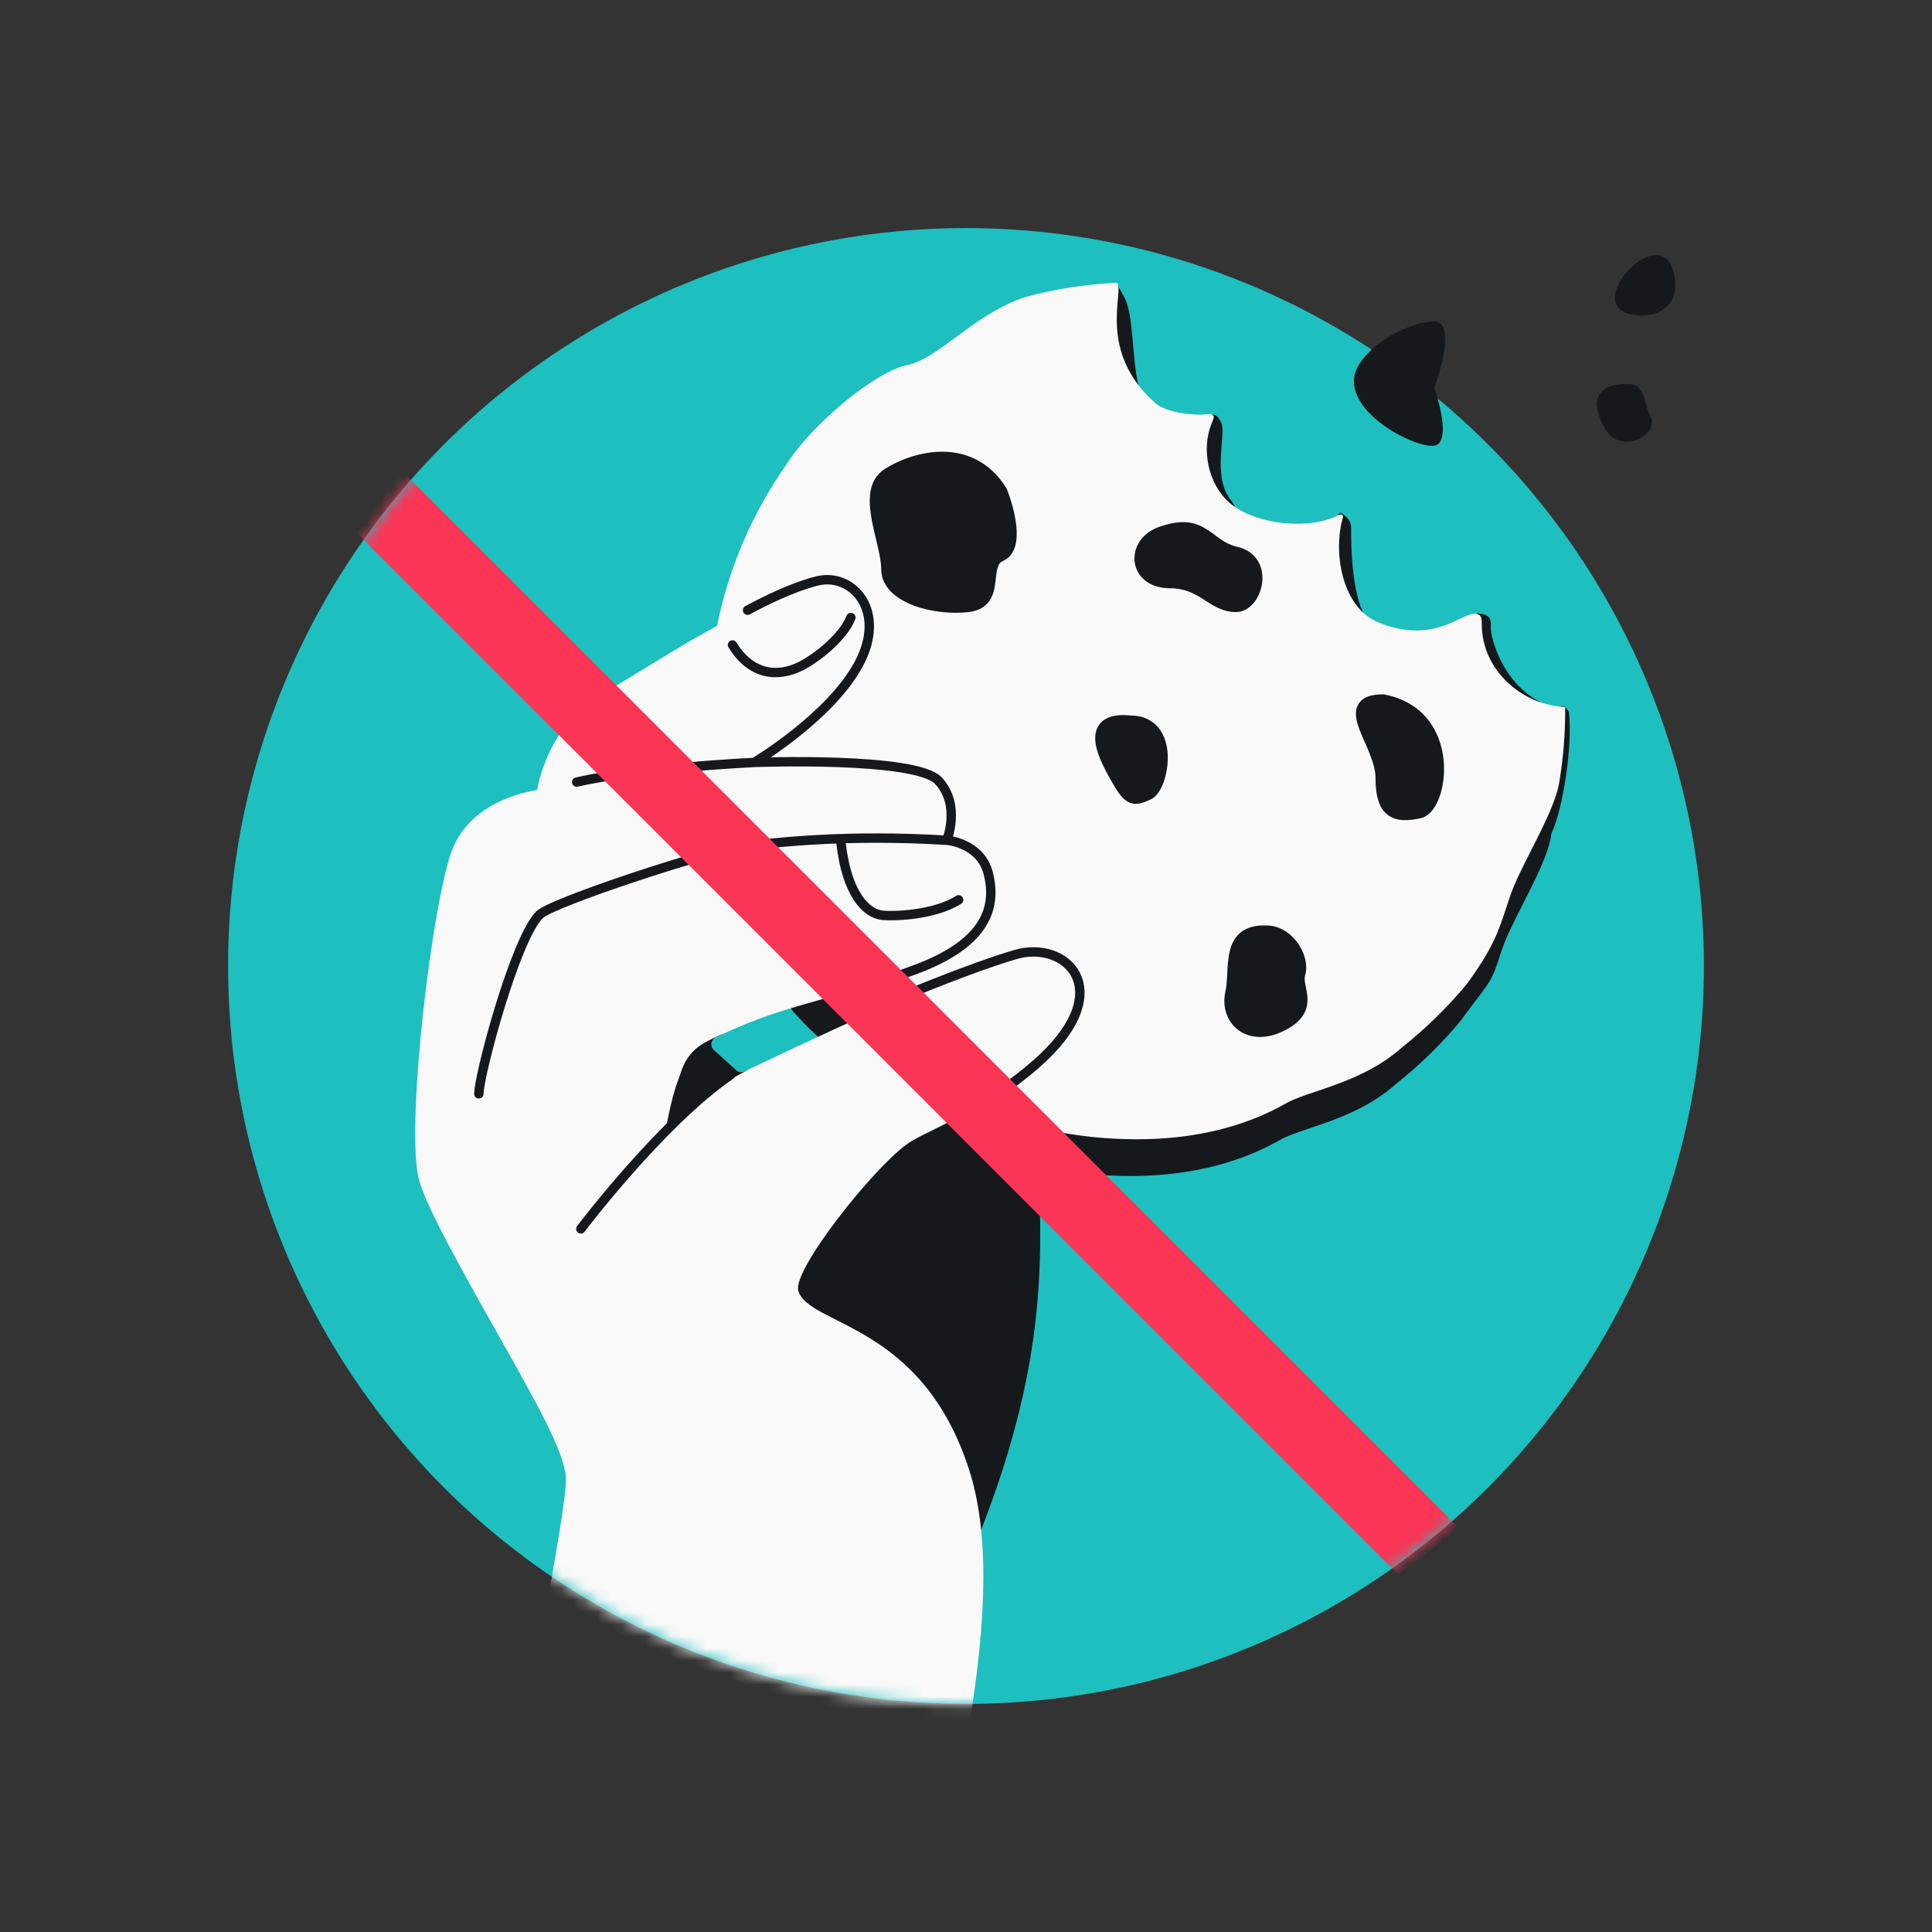<svg width="160" height="160" viewBox="0 0 160 160" fill="none" xmlns="http://www.w3.org/2000/svg">
<rect x="0" y="0" width="160" height="160" fill="#333333" stroke="none"/>
<circle cx="80" cy="80" r="61.111" fill="#1EBFBF"/>
<mask id="mask0_2001_585" style="mask-type:alpha" maskUnits="userSpaceOnUse" x="18" y="18" width="124" height="124">
<path fill-rule="evenodd" clip-rule="evenodd" d="M141.111 18.889H78.889L78.889 18.899C45.651 19.491 18.889 46.62 18.889 80C18.889 113.751 46.249 141.111 80 141.111C113.751 141.111 141.111 113.751 141.111 80C141.111 79.964 141.111 79.929 141.111 79.893V18.889Z" fill="#D9D9D9"/>
</mask>
<g mask="url(#mask0_2001_585)">
<path d="M84.189 29.095C86.64 28.432 89.196 28.025 91.828 27.905L92.485 23.417C93.094 24.863 93.475 24.482 93.779 27.905C94.084 31.328 94.16 33.078 95.758 33.99C97.037 34.721 93.748 33.382 91.943 32.621C92.232 34.297 93.056 36.205 95.149 37.984C96.306 38.767 98.451 38.867 99.09 38.797L100.325 34.371C100.477 34.295 100.858 34.325 101.162 35.055C101.543 35.968 100.401 39.315 101.847 41.293C103.004 42.875 104.062 46.157 104.446 47.6C106.252 47.986 108.253 47.92 109.705 47.34C109.953 45.553 110.585 42.084 111.133 42.51C111.818 43.042 111.895 43.27 111.895 43.879C111.895 44.487 111.818 50.649 113.797 51.866C115.381 52.84 115.523 55.176 115.396 56.222V56.566C117.607 56.944 119.13 56.224 120.201 55.718C120.528 54.053 121.424 50.74 122.398 50.801C123.616 50.877 123.464 51.486 123.464 52.094C123.464 52.703 124.453 57.159 128.487 58.544C128.817 58.533 129.225 58.472 129.553 58.484C129.629 58.56 129.934 58.909 129.934 59.016C130.238 61.602 129.476 66.927 128.487 69.019C128.291 70.6 127.169 72.806 126.118 74.873C125.449 76.188 124.809 77.446 124.454 78.451C124.296 78.898 124.162 79.306 124.034 79.694L124.034 79.695C123.422 81.553 123.115 81.579 120.961 84.537C119.385 86.438 117.615 88.172 115.68 89.709C113.381 91.787 110.579 92.729 108.45 93.445C107.459 93.778 106.614 94.062 106.034 94.389C104.207 95.417 100.249 97.392 93.627 97.392C88.535 97.392 83.694 96.32 79.317 94.389C77.011 93.526 76.102 92.493 75.236 91.508C74.673 90.868 74.127 90.248 73.228 89.709L72.969 89.554C70.755 88.229 68.326 86.775 65.621 83.7C64.962 82.41 64.497 82.572 64.189 81.387C63.716 79.568 63.485 75.632 61.811 73.697C59.045 70.502 58.981 63.108 58.69 58.544C58.69 51.022 60.349 48.818 64.347 43.081C66.455 39.658 71.81 35.246 74.446 34.714C75.699 34.461 76.982 33.513 78.45 32.429C80.069 31.234 81.913 29.872 84.189 29.095Z" fill="#16191C"/>
<path d="M92.509 23.417C89.878 23.538 87.322 23.945 84.871 24.608C82.595 25.387 80.751 26.75 79.132 27.946C77.665 29.031 76.382 29.98 75.129 30.233C72.493 30.766 67.139 35.183 65.032 38.609C61.034 44.353 58.69 51.335 58.69 58.864C58.981 63.433 59.502 68.231 62.267 71.429C63.941 73.366 64.4 75.135 64.873 76.957C65.181 78.143 65.494 79.351 66.153 80.642C68.857 83.721 71.286 85.176 73.501 86.503C73.587 86.555 73.673 86.607 73.759 86.658C74.658 87.198 75.204 87.819 75.767 88.46C76.633 89.445 77.541 90.48 79.847 91.343C84.224 93.276 89.064 94.349 94.156 94.349C100.777 94.349 104.734 92.373 106.561 91.343C107.141 91.016 107.986 90.731 108.977 90.398C111.106 89.682 113.908 88.739 116.207 86.658C118.141 85.12 119.911 83.384 121.486 81.48C123.641 78.52 124.1 77.123 124.711 75.263C124.839 74.874 124.973 74.465 125.131 74.018C125.486 73.011 126.126 71.751 126.795 70.435C127.846 68.366 128.968 66.158 129.165 64.575C129.465 62.716 129.621 60.809 129.621 58.864C129.621 58.757 129.621 58.65 129.62 58.543C126.033 58.416 122.739 55.476 122.717 51.765C122.714 51.267 122.712 50.997 122.391 50.869C122.019 50.72 121.533 50.95 120.879 51.26C119.525 51.901 117.449 52.883 114.172 51.554C111.181 50.342 110.431 45.946 111.139 43.133C111.163 43.038 111.185 42.951 111.204 42.873C111.297 42.48 110.899 42.633 110.899 42.633C108.509 43.932 103.964 43.479 101.842 41.652C100.043 40.103 99.474 37.212 100.334 35.091C100.483 34.721 100.583 34.476 100.472 34.421C100.388 34.254 100.141 34.281 99.771 34.321C99.132 34.391 96.987 34.291 95.83 33.507C90.731 29.167 93.166 24.065 92.509 23.417Z" fill="#F9F9F9"/>
<path d="M73.595 39.366C75.727 37.999 80.295 36.708 82.808 40.733C83.392 42.202 84.209 45.291 82.808 45.898C81.057 46.658 82.808 49.772 80.143 50.076C77.478 50.38 73.595 49.392 73.595 47.114C73.595 44.835 71.463 40.733 73.595 39.366Z" fill="#16191C"/>
<path d="M102.083 82.277C102.54 80.226 101.626 77.112 104.9 77.264C106.575 77.264 107.869 79.315 107.489 80.606C107.108 81.897 108.783 83.416 106.118 84.784C103.453 86.151 101.626 84.328 102.083 82.277Z" fill="#16191C"/>
<path d="M92.605 64.427C91.615 62.681 89.864 59.49 93.594 59.87C97.173 59.87 96.183 65.111 95.041 65.643C93.899 66.174 93.594 66.174 92.605 64.427Z" fill="#16191C"/>
<path d="M114.533 64.427C114.533 61.541 110.879 58.123 114.533 58.123C120.472 59.263 119.33 66.782 117.503 67.162C115.675 67.542 114.533 67.314 114.533 64.427Z" fill="#16191C"/>
<path d="M96.868 48.097C94.051 48.097 93.823 45.059 96.183 44.223C99.699 42.979 99.762 45.287 102.351 45.894C104.94 46.502 103.913 50.072 102.351 50.072C100.447 50.072 99.686 48.097 96.868 48.097Z" fill="#16191C"/>
<path fill-rule="evenodd" clip-rule="evenodd" d="M78.055 38.646C76.479 38.638 74.919 39.252 73.929 39.887C73.579 40.111 73.385 40.448 73.306 40.933C73.223 41.44 73.274 42.068 73.404 42.789C73.497 43.305 73.621 43.827 73.748 44.358C73.798 44.569 73.849 44.782 73.898 44.996C74.064 45.72 74.213 46.466 74.213 47.114C74.213 47.842 74.838 48.511 76.088 48.985C77.293 49.441 78.83 49.603 80.073 49.461C80.597 49.402 80.81 49.223 80.927 49.052C81.073 48.839 81.148 48.532 81.204 48.081C81.215 47.999 81.224 47.91 81.235 47.816C81.274 47.455 81.321 47.022 81.436 46.648C81.595 46.128 81.91 45.614 82.562 45.331C82.689 45.276 82.806 45.157 82.885 44.875C82.967 44.582 82.984 44.18 82.937 43.7C82.844 42.768 82.528 41.717 82.254 41.014C81.126 39.241 79.581 38.655 78.055 38.646ZM78.062 37.409C79.968 37.42 81.95 38.19 83.333 40.406L83.362 40.453L83.383 40.505C83.687 41.271 84.058 42.469 84.168 43.578C84.222 44.13 84.217 44.705 84.077 45.208C83.933 45.722 83.627 46.217 83.054 46.466C82.83 46.563 82.707 46.722 82.619 47.01C82.542 47.262 82.511 47.534 82.474 47.872C82.461 47.985 82.448 48.106 82.432 48.235C82.374 48.696 82.277 49.271 81.947 49.752C81.589 50.274 81.021 50.599 80.213 50.691C78.79 50.853 77.053 50.673 75.65 50.142C74.293 49.628 72.976 48.665 72.976 47.114C72.976 46.622 72.859 46.001 72.692 45.272C72.648 45.081 72.601 44.882 72.552 44.678C72.423 44.136 72.286 43.56 72.186 43.008C72.05 42.247 71.968 41.452 72.085 40.734C72.206 39.994 72.545 39.305 73.261 38.846C74.402 38.114 76.193 37.399 78.062 37.409ZM98.208 44.49C97.784 44.45 97.214 44.515 96.39 44.806C95.449 45.14 95.126 45.855 95.198 46.392C95.263 46.89 95.707 47.479 96.868 47.479C98.45 47.479 99.464 48.044 100.283 48.562C100.356 48.608 100.426 48.653 100.495 48.696C101.21 49.152 101.682 49.453 102.351 49.453C102.492 49.453 102.688 49.371 102.891 49.118C103.09 48.869 103.244 48.512 103.294 48.13C103.345 47.749 103.287 47.39 103.127 47.114C102.976 46.852 102.704 46.613 102.209 46.497C101.115 46.24 100.352 45.67 99.771 45.235C99.592 45.102 99.431 44.981 99.282 44.886C98.947 44.672 98.622 44.529 98.208 44.49ZM100.664 44.349C101.198 44.747 101.67 45.099 102.492 45.292C103.292 45.48 103.862 45.915 104.198 46.493C104.524 47.057 104.598 47.705 104.521 48.292C104.443 48.879 104.209 49.452 103.857 49.891C103.508 50.327 102.99 50.691 102.351 50.691C101.3 50.691 100.518 50.186 99.847 49.752C99.77 49.703 99.695 49.654 99.622 49.607C98.879 49.138 98.105 48.716 96.868 48.716C95.213 48.716 94.134 47.785 93.971 46.555C93.814 45.364 94.557 44.143 95.977 43.64C96.91 43.31 97.667 43.196 98.324 43.258C98.992 43.321 99.504 43.559 99.948 43.843C100.216 44.014 100.445 44.185 100.664 44.349ZM114.595 61.998C114.888 62.744 115.152 63.587 115.152 64.427C115.152 65.845 115.444 66.337 115.694 66.518C115.966 66.713 116.45 66.749 117.377 66.556C117.413 66.549 117.516 66.507 117.66 66.326C117.799 66.151 117.941 65.888 118.061 65.546C118.3 64.861 118.42 63.943 118.316 62.995C118.211 62.05 117.888 61.11 117.278 60.35C116.683 59.61 115.791 59.007 114.475 58.742C113.65 58.751 113.556 58.955 113.552 58.965C113.536 58.997 113.513 59.083 113.54 59.27C113.566 59.455 113.634 59.688 113.742 59.975C113.849 60.261 113.985 60.572 114.136 60.916L114.153 60.954C114.297 61.282 114.453 61.636 114.595 61.998ZM112.431 58.44C112.771 57.716 113.59 57.505 114.533 57.505H114.592L114.65 57.516C116.272 57.827 117.446 58.584 118.242 59.575C119.031 60.558 119.421 61.735 119.545 62.859C119.669 63.981 119.532 65.086 119.229 65.954C119.077 66.387 118.877 66.784 118.627 67.097C118.382 67.404 118.05 67.68 117.629 67.767C116.728 67.955 115.727 68.066 114.971 67.521C114.194 66.961 113.915 65.897 113.915 64.427C113.915 63.825 113.722 63.158 113.444 62.451C113.31 62.112 113.164 61.778 113.017 61.444L113.003 61.413C112.855 61.075 112.705 60.733 112.584 60.411C112.463 60.091 112.36 59.761 112.315 59.444C112.27 59.129 112.275 58.773 112.431 58.44ZM92.38 62.669C92.612 63.18 92.895 63.685 93.143 64.123C93.387 64.553 93.573 64.848 93.73 65.048C93.888 65.25 93.979 65.308 94.016 65.324C94.034 65.332 94.066 65.346 94.178 65.32C94.312 65.289 94.491 65.217 94.78 65.082C94.788 65.077 94.848 65.035 94.939 64.899C95.032 64.759 95.13 64.56 95.216 64.313C95.389 63.817 95.495 63.19 95.47 62.583C95.445 61.97 95.289 61.442 95.004 61.08C94.74 60.744 94.319 60.489 93.594 60.489H93.563L93.532 60.486C92.65 60.396 92.263 60.54 92.11 60.661C91.997 60.751 91.908 60.915 91.945 61.291C91.982 61.673 92.144 62.15 92.38 62.669ZM93.626 59.252C92.657 59.157 91.874 59.271 91.343 59.691C90.766 60.147 90.655 60.819 90.714 61.412C90.771 61.998 91 62.623 91.254 63.181C91.512 63.748 91.819 64.296 92.066 64.733C92.317 65.175 92.54 65.535 92.755 65.81C92.968 66.083 93.21 66.32 93.515 66.455C93.841 66.6 94.161 66.594 94.458 66.525C94.733 66.462 95.02 66.335 95.302 66.204C95.593 66.069 95.81 65.822 95.968 65.585C96.134 65.337 96.273 65.039 96.384 64.72C96.606 64.084 96.738 63.301 96.706 62.532C96.674 61.767 96.478 60.953 95.977 60.315C95.461 59.658 94.676 59.26 93.626 59.252ZM102.871 80.687C102.842 81.239 102.811 81.854 102.687 82.412C102.505 83.228 102.785 83.936 103.297 84.314C103.796 84.683 104.657 84.838 105.836 84.233C106.442 83.922 106.735 83.636 106.88 83.406C107.017 83.187 107.057 82.965 107.042 82.699C107.031 82.487 106.992 82.294 106.945 82.059C106.924 81.956 106.902 81.845 106.88 81.72C106.815 81.358 106.757 80.9 106.895 80.431C107.013 80.032 106.882 79.394 106.463 78.812C106.053 78.243 105.477 77.882 104.9 77.882H104.886L104.871 77.882C104.146 77.848 103.754 78 103.527 78.18C103.297 78.362 103.139 78.649 103.037 79.086C102.933 79.53 102.903 80.049 102.873 80.639L102.871 80.687ZM104.915 76.645C104.01 76.606 103.293 76.787 102.759 77.21C102.225 77.633 101.968 78.224 101.833 78.803C101.699 79.372 101.667 80.003 101.638 80.567L101.638 80.575C101.607 81.167 101.58 81.691 101.479 82.142C101.204 83.377 101.609 84.606 102.562 85.31C103.53 86.024 104.914 86.096 106.401 85.334C107.127 84.961 107.624 84.545 107.926 84.065C108.236 83.574 108.302 83.079 108.278 82.633C108.261 82.325 108.196 81.998 108.143 81.734C108.126 81.649 108.11 81.571 108.098 81.502C108.039 81.174 108.03 80.958 108.082 80.781C108.345 79.889 108.019 78.856 107.467 78.089C106.909 77.314 106.006 76.651 104.915 76.645Z" fill="#16191C"/>
<path d="M118.779 36.907C117.18 37.135 111.563 34.236 112.172 31.113C112.498 29.445 114.958 27.519 117.539 26.791C117.923 26.683 118.336 26.624 118.779 26.624C119.089 26.624 119.306 26.753 119.45 26.976C120.072 27.935 119.335 30.624 118.779 32.108C119.312 33.631 120.058 36.724 118.779 36.907Z" fill="#16191C"/>
<path d="M134.52 36.57C133.2 36.482 132.496 35.074 132.232 33.577C132.232 31.817 134.203 31.747 135.048 31.817C135.713 31.872 136.104 32.433 136.36 33.577C136.532 34.347 136.808 34.572 136.808 34.898C136.808 35.778 135.84 36.658 134.52 36.57Z" fill="#16191C"/>
<path d="M136.015 26.127C137.296 26.127 138.898 25.357 138.738 23.357C138.232 17.04 129.814 26.127 136.015 26.127Z" fill="#16191C"/>
<path d="M76.497 120.292C79.942 126.346 78.371 139 75.135 141.63C68.396 147.106 73.682 142.572 80.275 142.581C80.473 140.832 80.247 135.299 80.275 133.613C80.397 126.278 79.43 131.381 81.251 126.704C86.398 113.482 86.359 105.221 86.017 96.589L80.275 91.946C79.024 92.723 77.98 93.229 77.103 93.655C76.294 94.047 75.627 94.37 75.071 94.774C73.705 95.768 71.246 98.422 69.541 100.261L69.541 100.261C68.896 100.957 68.359 101.537 68.031 101.865C66.833 103.063 64.183 106.808 64.893 109.039C65.611 111.296 67.195 112.144 69.152 113.192L69.153 113.192C71.471 114.432 73.952 115.818 76.497 120.292Z" fill="#16191C"/>
<path d="M80.239 143.023C69.074 142.736 54.286 137.658 45.446 132.066C45.755 130.217 47.004 123.413 46.866 122.262C46.6 120.044 44.628 116.515 41.243 110.51C38.157 105.036 35.133 99.671 34.648 97.487C33.63 92.907 35.795 74.52 37.491 70.279C39.186 66.039 44.485 65.431 44.485 65.431C44.485 65.431 45.231 60.16 49.761 57.534C55.448 54.238 61.446 49.9 67.891 48.385C70.773 47.707 73.488 50.59 71.114 54.999C68.739 59.409 62.464 63.141 62.464 63.141C62.464 63.141 75.863 62.633 77.729 64.667C79.596 66.701 78.408 69.586 78.408 69.586C78.408 69.586 81.123 69.586 81.8 72.301C82.478 75.015 81.768 78.064 75.863 80.273C72.868 81.393 70.227 82.142 67.912 82.798C66.159 83.295 64.593 83.738 63.204 84.25C61.325 84.942 60.022 85.541 59.263 85.921C58.866 86.119 58.793 86.654 59.122 86.953L60.971 88.623C61.162 88.794 61.434 88.834 61.665 88.725C64.369 87.432 80.691 79.668 84.111 79.047C87.843 78.368 91.049 82.516 85.755 87.628L85.755 87.626C81.781 91.387 79.036 92.717 77.103 93.655C76.294 94.047 75.627 94.37 75.071 94.774C72.268 96.813 65.578 105.225 66.114 106.909C67.049 109.847 76.291 109.515 80.239 121.656C81.894 126.748 81.781 133.771 80.239 143.023Z" fill="#F9F9F9"/>
<path d="M61.667 88.723C61.76 88.679 61.87 88.626 61.993 88.567H61.995C61.301 88.942 60.486 89.396 59.986 89.714C58.983 90.352 55.057 94.005 55.057 94.005C55.057 94.005 55.55 90.94 56.188 89.388C56.468 88.708 56.66 87.154 58.69 86.171C58.939 86.05 59.653 85.675 59.878 85.623C59.645 85.733 59.441 85.832 59.266 85.919C58.868 86.118 58.795 86.653 59.125 86.951L60.974 88.622C61.163 88.794 61.437 88.834 61.667 88.723Z" fill="#16191C"/>
<path d="M62.464 63.141C62.464 63.141 75.863 62.633 77.729 64.667C79.595 66.701 78.408 69.586 78.408 69.586C78.408 69.586 81.211 69.79 81.849 72.347C82.526 75.061 81.768 78.064 75.863 80.273C74.614 80.74 73.064 81.295 71.514 81.83M62.464 63.141C62.464 63.141 68.739 59.409 71.114 54.999C73.488 50.589 70.603 47.424 67.721 48.101C66.486 48.392 64.451 49.162 61.909 50.538M62.464 63.141C62.464 63.141 52.624 63.618 47.76 64.771M78.407 69.586C70.18 69.082 64.19 69.766 61.452 70.109C58.714 70.451 45.707 74.729 44.679 75.756C42.661 77.771 39.657 89.033 39.657 90.588M48.102 101.771C48.102 101.771 54.748 92.978 60.477 89.033M69.647 69.79C70.121 74.046 71.742 75.669 73.093 75.803C74.027 75.896 77.382 75.796 79.387 74.52M60.664 53.412C62.163 55.879 64.365 56.143 66.304 55.174C67.679 54.486 69.852 52.734 70.465 51.145M73.711 82.953C78.2 81.046 82.021 79.654 84.111 79.046C88.229 77.849 92.476 81.83 86.375 87.602C84.825 89.069 82.64 90.609 80.775 91.815" stroke="#16191C" stroke-width="0.778" stroke-linecap="round" stroke-linejoin="round"/>
<path d="M33.404 39.122L120.791 126.51C119.196 127.886 117.53 129.182 115.799 130.392L29.522 44.115C30.732 42.384 32.028 40.718 33.404 39.122Z" fill="#FA3556"/>
</g>
</svg>
